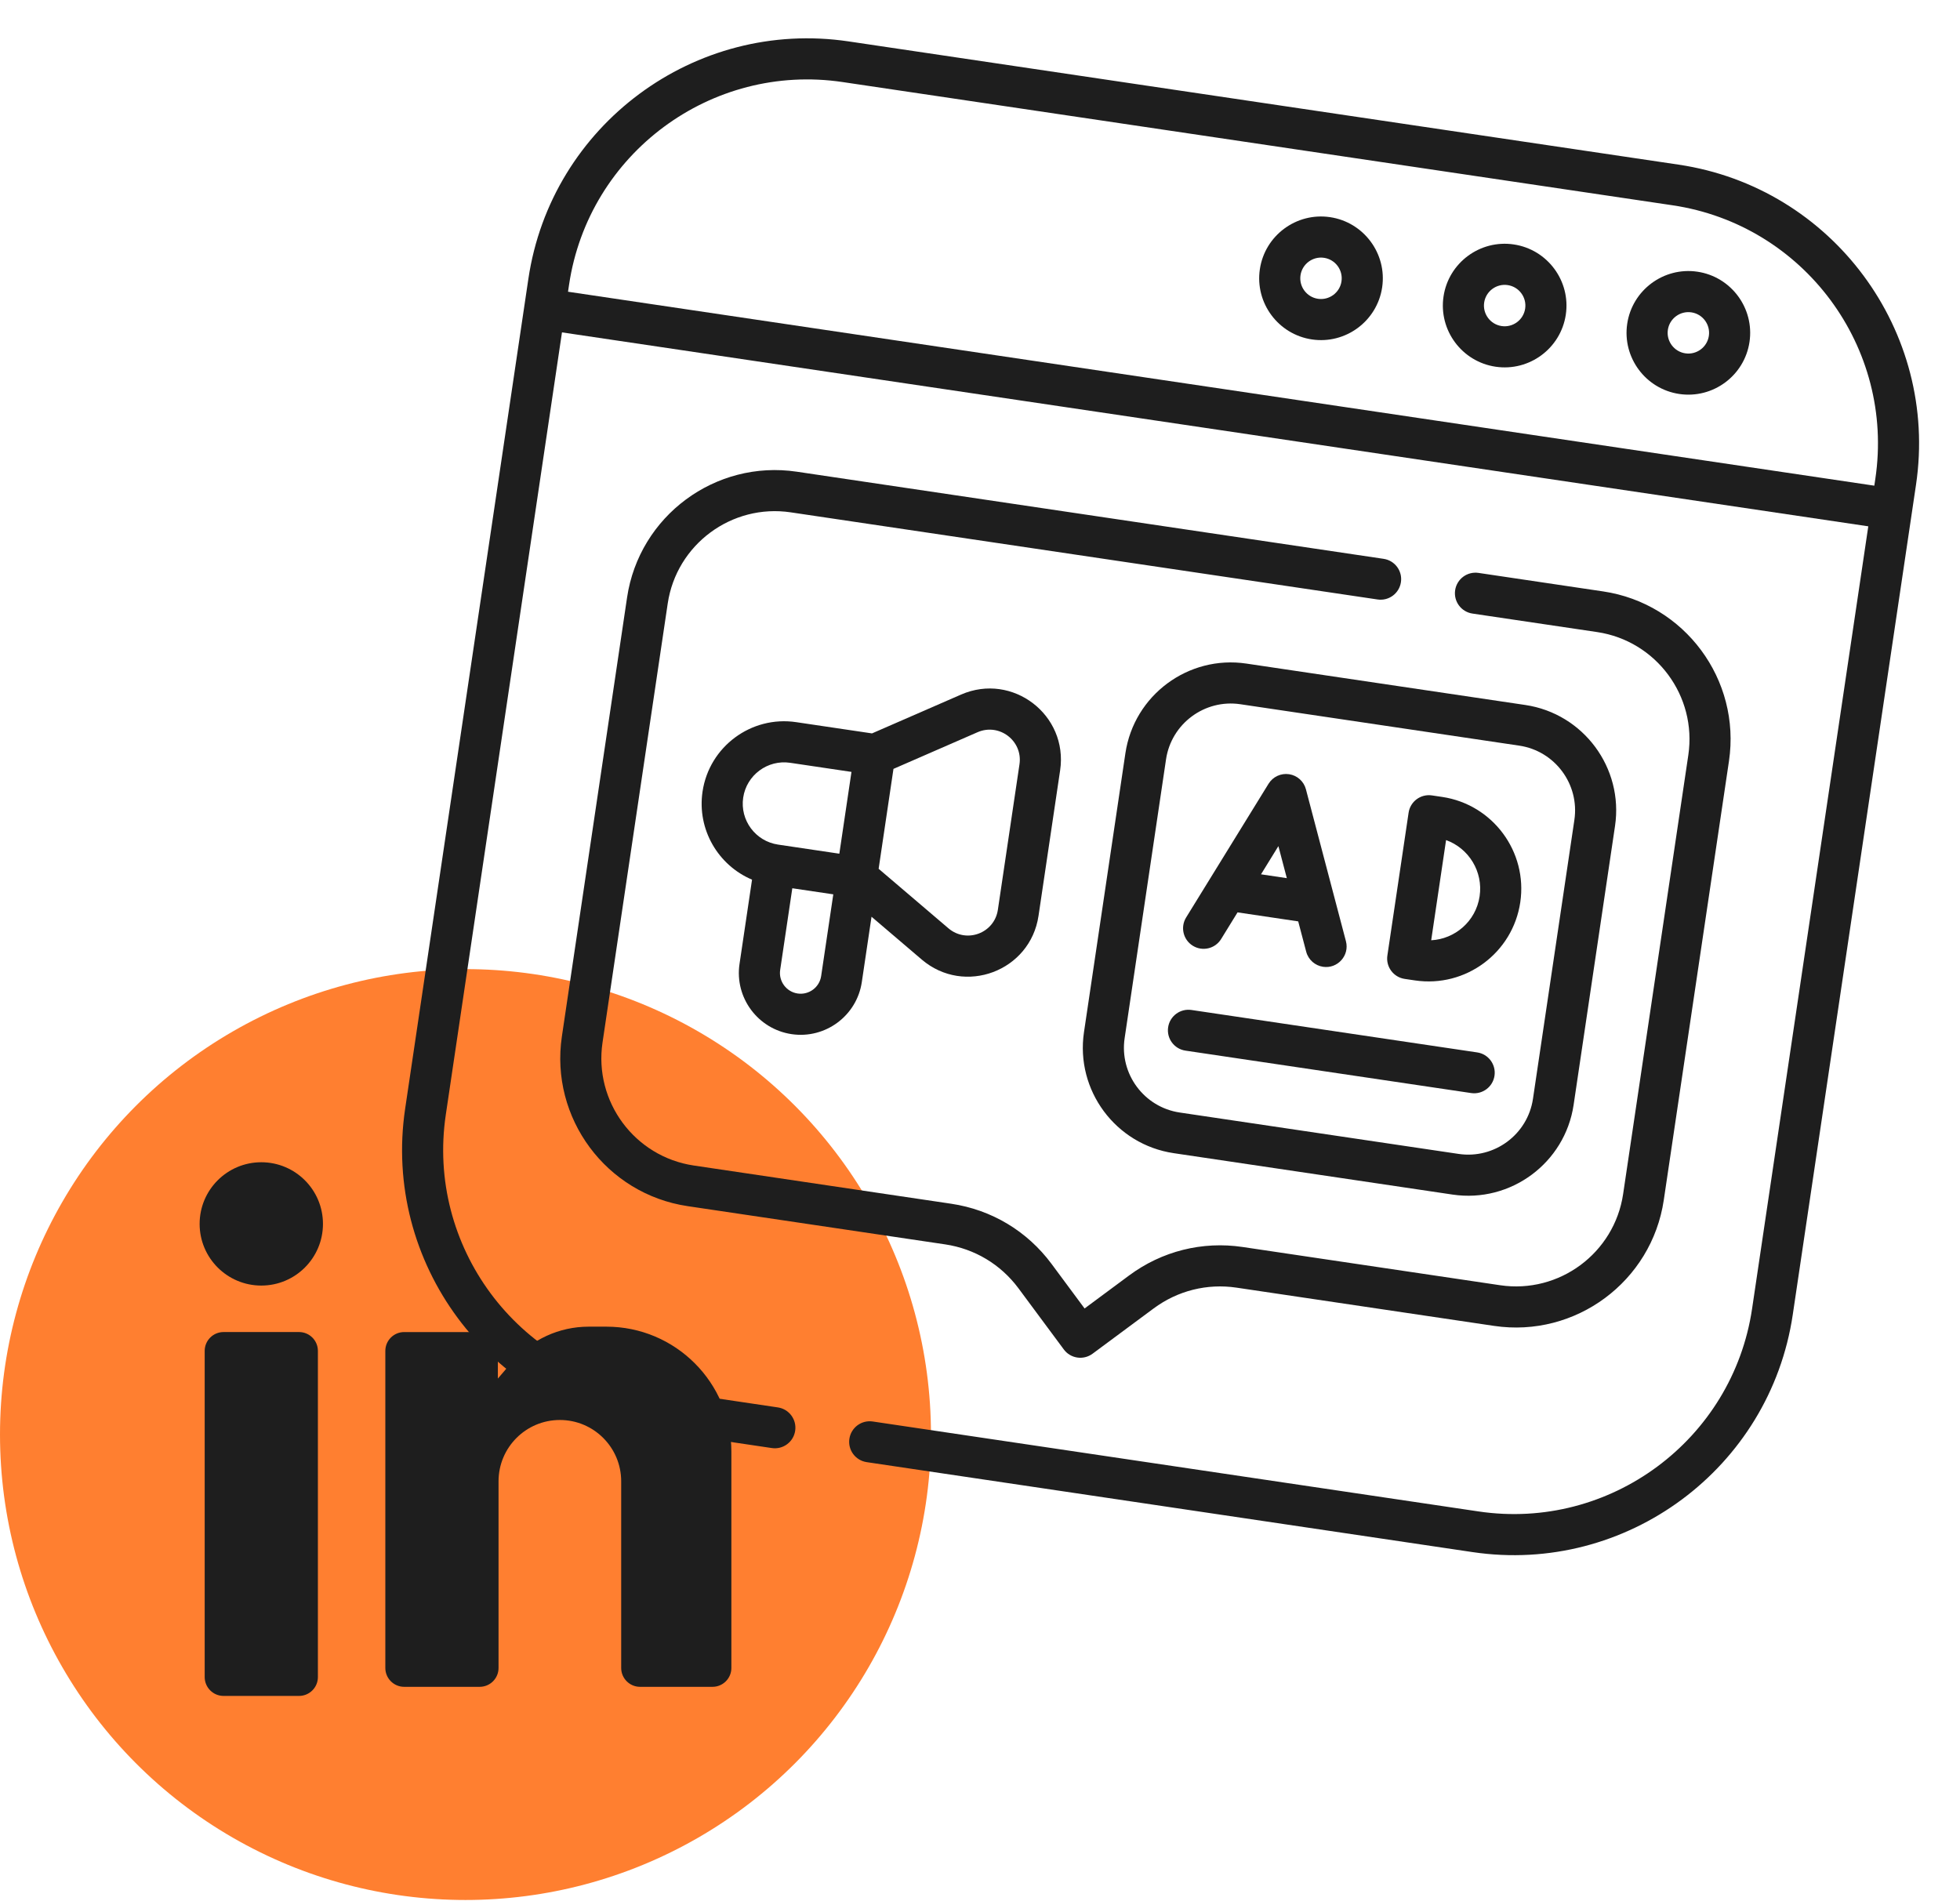 <?xml version="1.0" encoding="UTF-8"?>
<svg xmlns="http://www.w3.org/2000/svg" width="134" height="130" viewBox="0 0 134 130" fill="none">
  <circle cx="31.824" cy="98.087" r="31.824" fill="#FF7F30"></circle>
  <path d="M54.119 70.709C56.424 71.051 58.578 69.454 58.92 67.149L59.584 62.681L63.02 65.611C65.935 68.095 70.439 66.406 71.001 62.618L72.478 52.672C73.04 48.884 69.223 45.959 65.71 47.489L59.617 50.146L54.434 49.377C51.36 48.92 48.487 51.05 48.031 54.124C47.645 56.719 49.103 59.17 51.415 60.146L50.559 65.908C50.217 68.213 51.814 70.367 54.119 70.709ZM56.14 66.737C56.026 67.509 55.304 68.044 54.531 67.93C53.759 67.815 53.224 67.093 53.338 66.321L54.168 60.734L56.97 61.15L56.14 66.737L56.14 66.737ZM66.833 50.065C68.319 49.418 69.937 50.655 69.699 52.26L68.222 62.205C67.984 63.809 66.077 64.523 64.843 63.473L60.07 59.403L61.084 52.572L66.833 50.065ZM50.81 54.537C51.039 52.995 52.48 51.927 54.022 52.156L58.213 52.778L57.383 58.371L53.191 57.748C51.649 57.519 50.581 56.079 50.81 54.537Z" fill="#1E1E1E"></path>
  <path d="M114.76 11.257L58.017 2.831C47.506 1.27 37.685 8.551 36.124 19.062L27.699 75.805C26.138 86.316 33.419 96.137 43.93 97.698L52.769 99.01C53.536 99.124 54.251 98.595 54.364 97.827C54.478 97.059 53.949 96.345 53.181 96.231L44.343 94.918C35.364 93.585 29.145 85.196 30.478 76.218L38.421 22.726L127.73 35.987L119.786 89.479C118.453 98.458 110.064 104.678 101.085 103.344L59.666 97.194C58.899 97.08 58.184 97.61 58.07 98.377C57.956 99.145 58.486 99.859 59.254 99.973L100.673 106.124C111.184 107.685 121.005 100.403 122.566 89.892L130.992 33.15C132.553 22.638 125.271 12.817 114.76 11.257ZM38.834 19.947L38.904 19.475C40.237 10.497 48.626 4.277 57.605 5.61L114.347 14.036C123.326 15.369 129.546 23.758 128.212 32.737L128.142 33.208L38.834 19.947Z" fill="#1E1E1E"></path>
  <path d="M116.049 18.578C113.745 18.236 111.591 19.833 111.248 22.137C110.906 24.442 112.503 26.596 114.808 26.938C117.113 27.281 119.267 25.684 119.609 23.379C119.951 21.074 118.354 18.92 116.049 18.578ZM115.221 24.159C114.448 24.044 113.913 23.323 114.028 22.55C114.142 21.778 114.864 21.243 115.637 21.357C116.409 21.472 116.944 22.194 116.83 22.966C116.715 23.739 115.993 24.274 115.221 24.159Z" fill="#1E1E1E"></path>
  <path d="M103.491 16.713C101.186 16.371 99.032 17.968 98.69 20.273C98.348 22.577 99.944 24.731 102.249 25.074C104.554 25.416 106.708 23.819 107.05 21.514C107.392 19.209 105.796 17.055 103.491 16.713ZM102.662 22.294C101.89 22.18 101.354 21.458 101.469 20.685C101.584 19.913 102.306 19.378 103.078 19.493C103.851 19.607 104.386 20.329 104.271 21.101C104.156 21.874 103.434 22.409 102.662 22.294Z" fill="#1E1E1E"></path>
  <path d="M90.934 14.848C88.629 14.506 86.475 16.103 86.133 18.408C85.791 20.713 87.388 22.867 89.693 23.209C91.998 23.551 94.151 21.954 94.494 19.649C94.836 17.345 93.239 15.191 90.934 14.848ZM90.105 20.43C89.333 20.315 88.798 19.593 88.912 18.821C89.027 18.048 89.749 17.513 90.522 17.628C91.294 17.742 91.829 18.464 91.714 19.237C91.6 20.009 90.878 20.544 90.105 20.43Z" fill="#1E1E1E"></path>
  <path d="M94.595 38.21L54.473 32.252C48.903 31.425 43.698 35.283 42.871 40.854L38.414 70.868C37.587 76.439 41.446 81.643 47.016 82.47L64.618 85.084C66.635 85.384 68.415 86.451 69.631 88.088L72.73 92.268C73.191 92.891 74.071 93.022 74.695 92.56L78.874 89.462C80.513 88.248 82.527 87.743 84.544 88.043L102.146 90.657C107.716 91.484 112.921 87.625 113.748 82.055L118.205 52.04C119.032 46.47 115.174 41.265 109.603 40.438L101.08 39.172C100.313 39.058 99.598 39.588 99.484 40.356C99.37 41.123 99.9 41.838 100.667 41.952L109.191 43.217C113.228 43.817 116.025 47.59 115.426 51.627L110.969 81.642C110.369 85.68 106.597 88.477 102.559 87.877L84.957 85.263C82.198 84.854 79.444 85.543 77.201 87.204L74.15 89.466L71.888 86.414C70.225 84.174 67.789 82.714 65.031 82.305L47.428 79.691C43.391 79.091 40.594 75.319 41.193 71.281L45.65 41.266C46.25 37.228 50.023 34.431 54.06 35.031L94.182 40.989C94.95 41.103 95.664 40.573 95.778 39.805C95.892 39.038 95.363 38.324 94.595 38.21Z" fill="#1E1E1E"></path>
  <path d="M76.94 51.505L74.109 70.574C73.519 74.546 76.27 78.257 80.242 78.847L99.311 81.679C103.283 82.268 106.994 79.517 107.584 75.545L110.415 56.476C111.005 52.504 108.254 48.793 104.282 48.203L85.213 45.372C81.241 44.782 77.53 47.534 76.94 51.505ZM107.636 56.064L104.805 75.132C104.442 77.572 102.163 79.261 99.724 78.899L80.655 76.068C78.216 75.706 76.526 73.426 76.888 70.987L79.719 51.918C80.082 49.479 82.361 47.789 84.8 48.151L103.869 50.983C106.308 51.345 107.998 53.624 107.636 56.064Z" fill="#1E1E1E"></path>
  <path d="M96.034 66.932L96.732 67.035C100.198 67.55 103.422 65.16 103.937 61.694C104.45 58.235 102.054 55.003 98.595 54.489L97.897 54.386C97.13 54.272 96.415 54.801 96.302 55.569L94.851 65.336C94.737 66.103 95.267 66.818 96.034 66.932ZM98.864 57.44C100.413 57.999 101.408 59.591 101.158 61.281C100.901 63.009 99.454 64.21 97.847 64.29L98.864 57.44Z" fill="#1E1E1E"></path>
  <path d="M81.092 62.733C80.685 63.394 80.891 64.259 81.551 64.666C82.211 65.074 83.077 64.868 83.484 64.208L84.608 62.383L88.755 62.999L89.301 65.071C89.448 65.632 89.915 66.024 90.454 66.104C91.447 66.251 92.275 65.332 92.018 64.356C91.11 60.907 90.139 57.219 89.324 54.126C89.324 54.125 89.324 54.126 89.324 54.125L89.283 53.967C89.139 53.424 88.686 53.018 88.13 52.936C87.574 52.853 87.023 53.11 86.728 53.588C86.603 53.791 83.811 58.321 81.092 62.733ZM87.4 57.853L87.977 60.043L86.212 59.781L87.4 57.853Z" fill="#1E1E1E"></path>
  <path d="M100.992 71.958L81.458 69.057C80.69 68.943 79.976 69.473 79.862 70.24C79.748 71.008 80.278 71.722 81.045 71.836L100.579 74.737C101.347 74.851 102.061 74.321 102.175 73.554C102.289 72.786 101.759 72.072 100.992 71.958Z" fill="#1E1E1E"></path>
  <path d="M15.284 91.078C14.572 91.078 13.994 91.656 13.994 92.368L13.994 114.668C13.994 115.38 14.572 115.958 15.284 115.958L20.444 115.958C21.157 115.958 21.734 115.38 21.734 114.668L21.734 92.368C21.734 91.656 21.157 91.078 20.444 91.078L15.284 91.078Z" fill="#1E1E1E"></path>
  <path d="M17.864 79.468C15.536 79.468 13.648 81.356 13.648 83.684C13.648 86.012 15.536 87.9 17.864 87.9C20.192 87.9 22.08 86.012 22.08 83.684C22.08 81.356 20.192 79.468 17.864 79.468Z" fill="#1E1E1E"></path>
  <path d="M32.748 91.079L27.634 91.079C26.921 91.079 26.344 91.656 26.344 92.369L26.344 114.046C26.344 114.758 26.921 115.336 27.634 115.336L32.794 115.336C33.507 115.336 34.084 114.758 34.084 114.046L34.084 101.284C34.084 98.968 35.961 97.091 38.277 97.091C40.592 97.091 42.469 98.968 42.469 101.284L42.469 114.046C42.469 114.758 43.047 115.336 43.759 115.336L48.712 115.336C49.425 115.336 50.002 114.758 50.002 114.046L50.002 99.257C50.002 94.536 46.176 90.71 41.456 90.71L40.243 90.71C38.234 90.71 36.327 91.587 35.02 93.112L34.038 94.258L34.038 92.369C34.038 91.656 33.46 91.079 32.748 91.079Z" fill="#1E1E1E"></path>
</svg>
